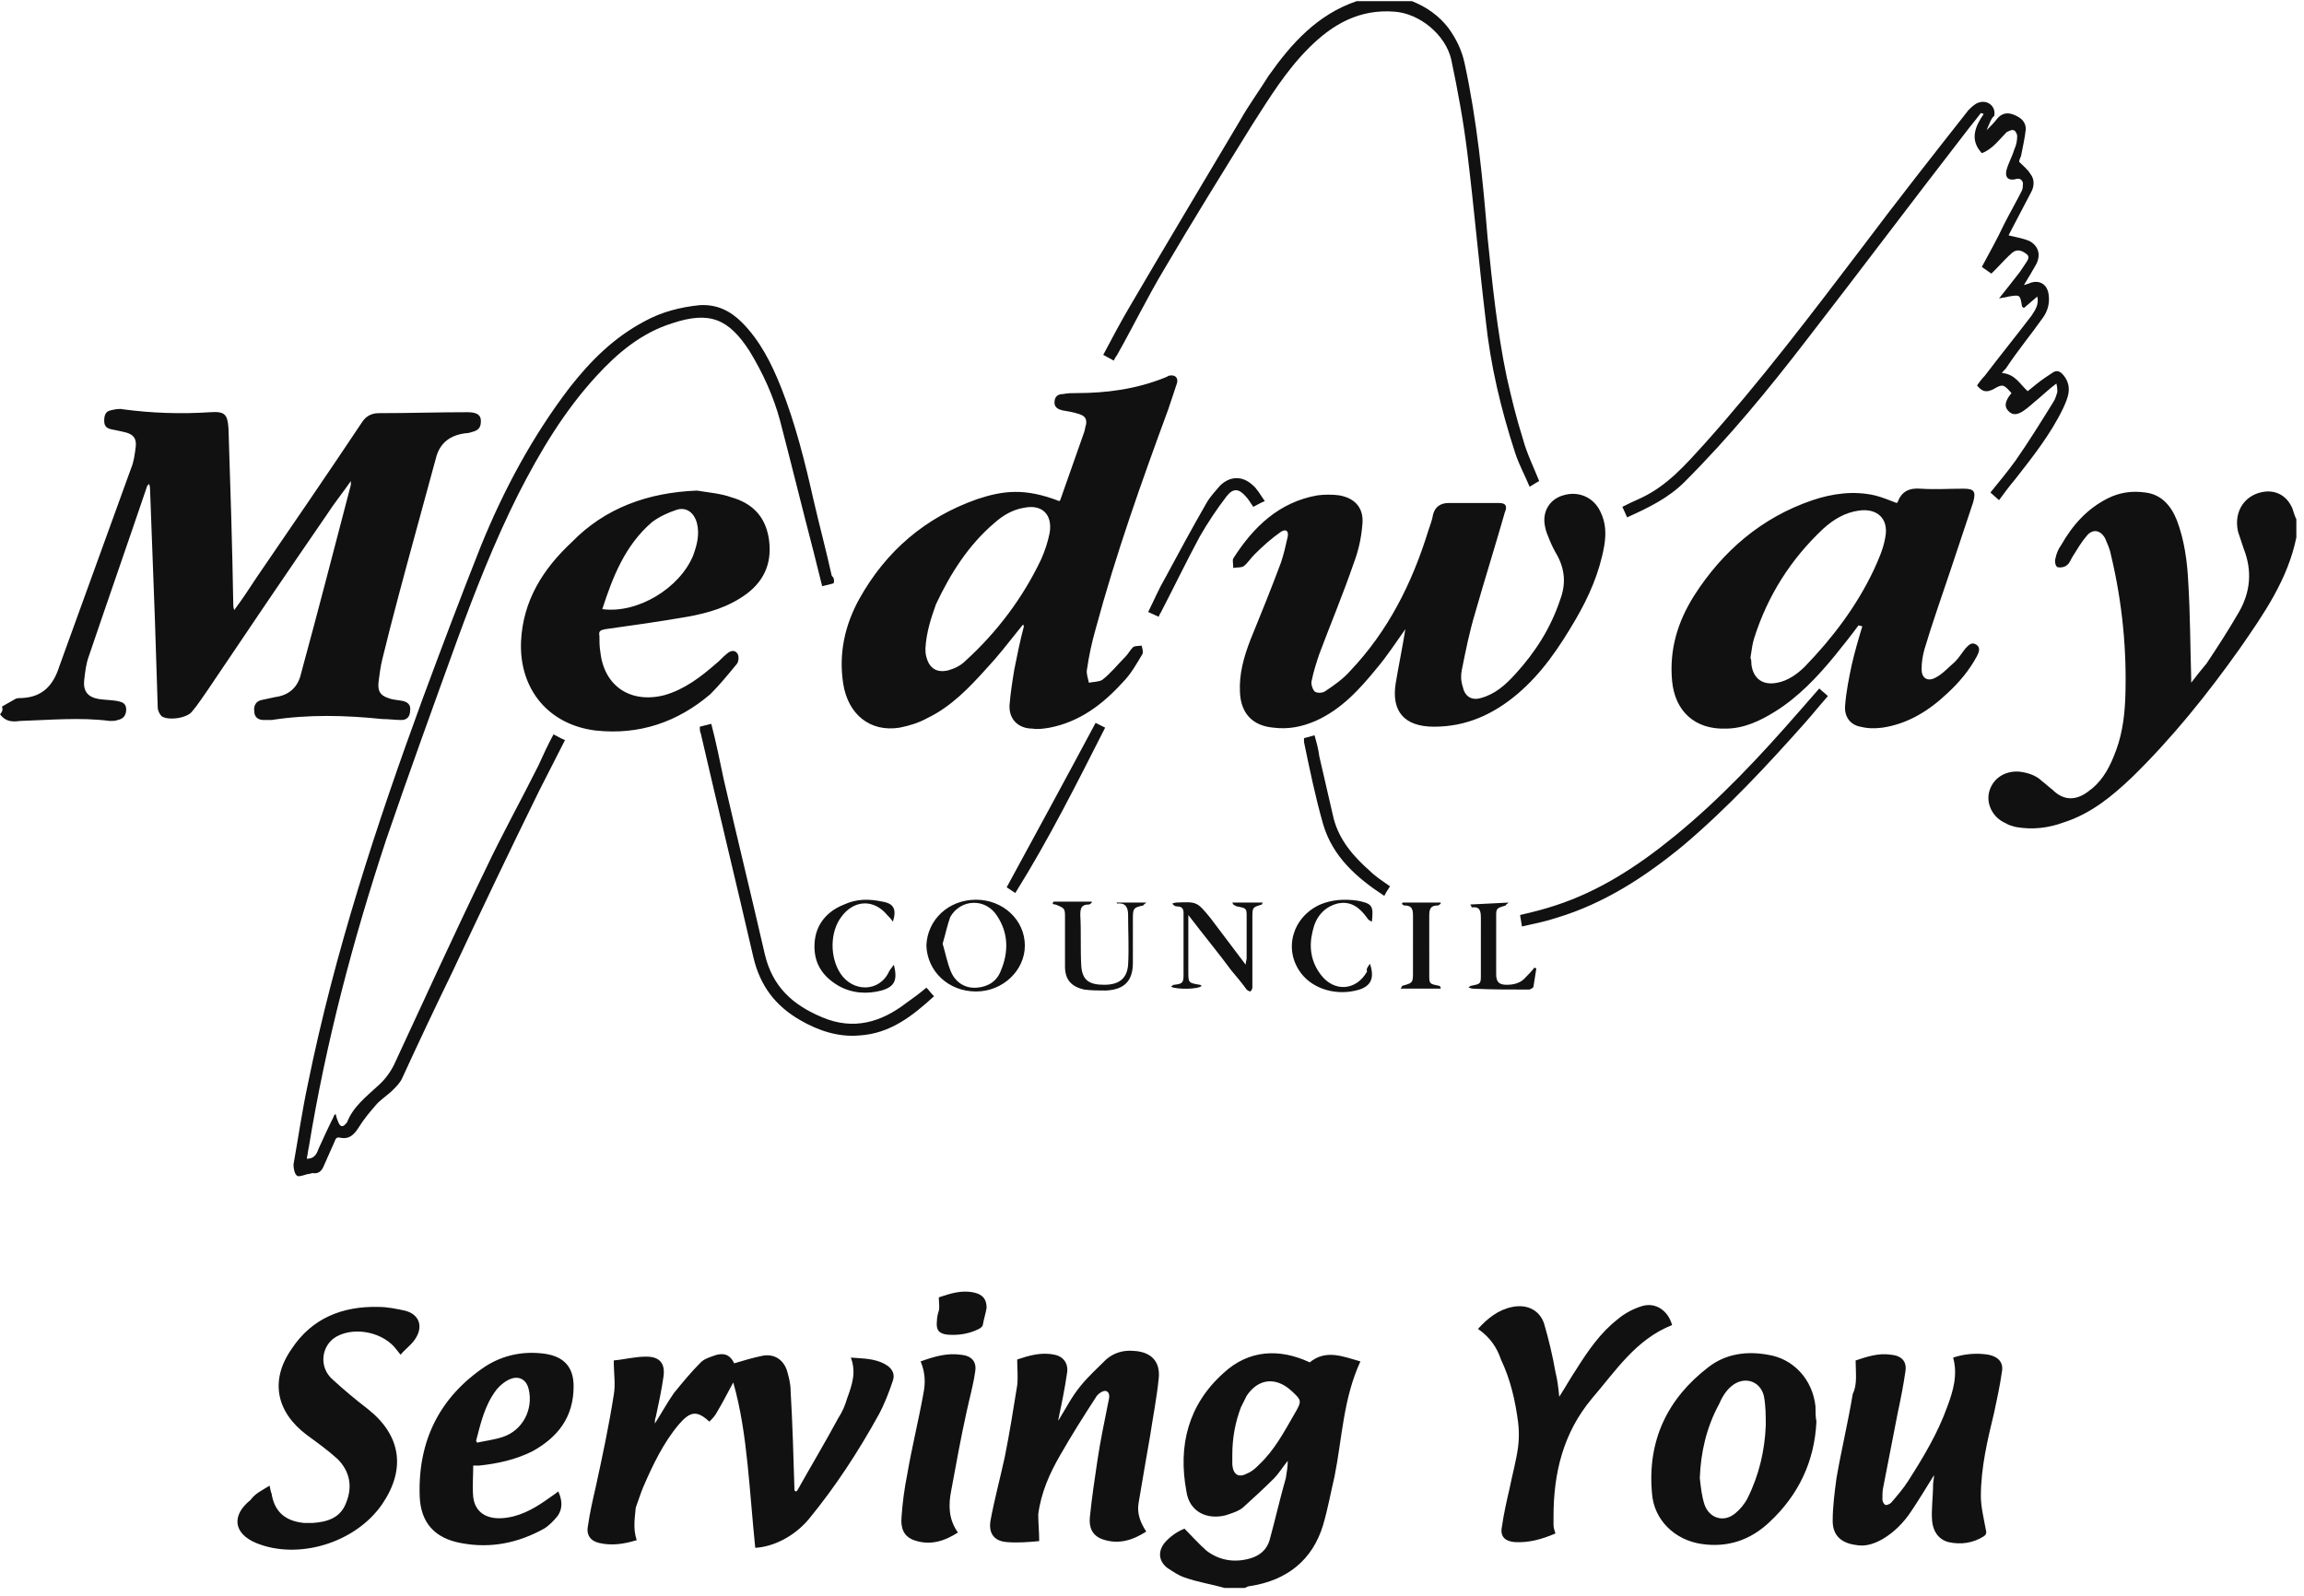 <?xml version="1.0" encoding="UTF-8"?>
<svg width="241px" height="167px" viewBox="0 0 241 167" version="1.1" xmlns="http://www.w3.org/2000/svg" xmlns:xlink="http://www.w3.org/1999/xlink">
    <title>medway-council</title>
    <g id="Page-1" stroke="none" stroke-width="1" fill="none" fill-rule="evenodd">
        <g id="Artboard" transform="translate(-915, -508)" fill="#111111" fill-rule="nonzero">
            <g id="medway-council" transform="translate(915, 508.123)">
                <path d="M137,142.4 C138.7,141 140.5,141.8 142.3,142.3 C140.5,146.2 140.4,150.3 139.6,154.3 C139.2,156 138.9,157.7 138.4,159.4 C137.3,163.1 134.6,165.2 130.8,165.8 C130.6,165.8 130.4,165.9 130.2,166 L128.1,166 C126.7,165.6 125.3,165.4 123.9,164.9 C123.3,164.7 122.7,164.3 122.1,163.9 C121.2,163.2 121.1,162.2 121.8,161.3 C122.3,160.7 123.1,160.1 123.9,159.8 C124.7,160.6 125.4,161.4 126.2,162.1 C127.5,163.1 129.1,163.4 130.8,162.9 C131.8,162.6 132.5,162 132.8,161 C133.4,158.8 133.9,156.6 134.5,154.5 C134.6,153.9 134.7,153.3 134.7,152.7 C134.2,153.3 133.8,154 133.2,154.6 C132.2,155.6 131.1,156.6 130,157.6 C129.5,158 128.8,158.2 128.2,158.4 C126.2,158.9 124.4,158 124.1,155.9 C123.2,151.1 124.3,146.8 128,143.5 C130.6,141.1 133.8,140.9 137,142.4 Z M39.6,136.6 C40.5,136.6 41.5,136.8 42.4,137 C43.9,137.4 44.3,138.7 43.4,140 C43,140.6 42.4,141 41.9,141.6 L41.5,141.1 C40.2,139.3 37.2,138.6 35.2,139.7 C33.6,140.6 33.3,142.9 34.8,144.2 C36,145.3 37.2,146.3 38.5,147.3 C41.9,150 42.5,153.5 40,157.2 C37.2,161.3 31.2,163.1 26.8,161.3 C24.4,160.3 24.2,158.4 26.2,156.8 C26.7,156.1 27.4,155.8 28.2,155.3 C28.3,155.7 28.3,155.9 28.4,156.1 C28.7,158 29.8,159 31.8,159.2 L32.7,159.2 L32.7,159.2 C34.2,159.1 35.6,158.7 36.2,157.1 C36.9,155.4 36.6,153.8 35.3,152.5 C34.3,151.6 33.2,150.8 32.1,150 C28.9,147.6 28.2,144.3 30.5,141 C32.6,137.8 35.8,136.5 39.6,136.6 Z M76.8,142.5 C77.8,142.2 78.8,141.9 79.8,141.7 C81,141.5 81.9,142.1 82.3,143.2 C82.5,143.9 82.7,144.6 82.7,145.4 C82.9,148.8 83,152.3 83.1,155.7 C83.1,155.8 83.1,155.8 83.2,155.9 C83.3,155.9 83.3,155.9 83.4,155.8 C84.8,153.3 86.3,150.8 87.7,148.2 C88.1,147.6 88.4,146.9 88.6,146.2 C89.1,144.8 89.6,143.5 89,141.9 L89.559,141.937 C90.768,142.014 91.947,142.107 92.9,142.8 C93.4,143.2 93.6,143.7 93.4,144.3 C93,145.5 92.5,146.8 91.9,147.9 C89.8,151.7 87.4,155.4 84.6,158.8 C83.1,160.6 80.9,161.7 79,161.8 C78.7,158.9 78.5,156 78.2,153.1 C77.9,150.2 77.5,147.3 76.7,144.5 C76.1,145.6 75.6,146.6 75,147.6 C74.8,148 74.5,148.3 74.2,148.6 C72.9,147.4 72.2,147.5 71,148.9 C69.4,150.8 68.3,153.1 67.3,155.4 C67,156.1 66.8,156.8 66.5,157.6 C66.4,158.7 66.2,159.8 66.6,161 C65.3,161.4 64,161.6 62.7,161.3 C61.8,161.1 61.3,160.5 61.5,159.5 C61.7,158.1 62,156.8 62.3,155.5 C63,152.3 63.7,149 64.2,145.8 C64.4,144.7 64.2,143.6 64.2,142.2 C65.3,142.1 66.4,141.8 67.6,141.8 C69,141.8 69.6,142.5 69.4,143.9 C69.2,145.3 68.9,146.7 68.6,148.1 C68.5,148.3 68.5,148.6 68.5,148.8 C69.2,147.7 69.8,146.6 70.5,145.6 C71.4,144.5 72.3,143.4 73.3,142.4 C73.7,142 74.4,141.8 75,141.6 C75.9,141.4 76.4,141.7 76.8,142.5 Z M208,141.6 C209,141.8 209.6,142.4 209.4,143.4 C209.2,144.8 208.9,146.2 208.6,147.6 C207.9,150.5 207.2,153.4 207.2,156.4 C207.2,157.5 207.5,158.7 207.7,159.8 C207.8,160.2 207.8,160.4 207.5,160.6 C206.4,161.3 205.1,161.5 203.8,161.2 C202.7,160.9 202.2,160 202.1,159 C202,157.8 202.2,156.5 202.2,155.2 C202.2,154.9 202.3,154.6 202.3,154.2 C201.5,155.5 200.7,156.8 199.9,158 C199.1,159.2 198.1,160.2 196.9,160.9 C196,161.4 195.1,161.7 194.1,161.5 C192.6,161.3 191.7,160.5 191.7,159 C191.7,157.5 191.9,156 192.1,154.5 C192.6,151.6 193.3,148.7 193.8,145.7 C194.3,144.7 194.1,143.5 194.1,142.2 C195.3,141.8 196.5,141.4 197.8,141.6 C198.9,141.7 199.5,142.3 199.3,143.4 C199.1,144.8 198.8,146.3 198.5,147.7 C198,150.3 197.5,152.8 197,155.4 C196.9,155.8 196.9,156.3 196.9,156.7 C196.9,156.9 197,157.2 197.2,157.3 C197.3,157.4 197.7,157.2 197.8,157.1 C198.4,156.4 199.1,155.6 199.6,154.8 C201.2,152.3 202.7,149.8 203.7,147 C204.3,145.4 204.8,143.7 204.3,141.9 C205.5,141.5 206.8,141.4 208,141.6 Z M57,141.5 C59,141.8 60,142.9 60,144.9 C60,148.1 58.4,150.2 55.7,151.7 C53.9,152.6 52,153 50.1,153.2 L49.5,153.2 L49.5,153.2 C49.5,154.3 49.4,155.4 49.5,156.5 C49.7,158.1 50.9,158.8 52.5,158.7 C54.2,158.6 55.7,157.8 57,156.9 C57.4,156.6 57.9,156.3 58.4,155.9 C58.8,156.8 58.9,157.7 58.3,158.5 C57.9,159 57.4,159.5 56.9,159.8 C54.2,161.3 51.3,161.9 48.2,161.3 C45.5,160.8 44,159.2 43.9,156.4 C43.7,150.6 46,146 50.8,142.8 C52.7,141.6 54.8,141.2 57,141.5 Z M184.9,141.6 C187.6,142 189.6,144.2 189.9,147 C189.9,147.5 189.9,148.1 190,148.6 C189.8,152.8 188.1,156.3 185.1,159.1 C183.1,161 180.7,161.8 178,161.4 C175.2,161 173,158.9 172.8,156.1 C172.3,150.6 174.4,146.2 178.7,142.9 C180.5,141.5 182.7,141.2 184.9,141.6 Z M100.5,141.6 C101.6,141.7 102.2,142.3 102,143.4 C101.8,144.8 101.4,146.2 101.1,147.6 C100.5,150.3 100,153.1 99.5,155.8 C99.2,157.3 99.2,158.8 100.2,160.2 C98.8,161.1 97.3,161.6 95.6,161 C94.5,160.6 94.2,159.7 94.3,158.6 C94.4,157.1 94.6,155.6 94.9,154.1 C95.4,151.2 96.1,148.4 96.6,145.6 C96.8,144.6 96.8,143.5 96.3,142.3 C97.7,141.8 99,141.4 100.5,141.6 Z M118.6,141.2 C120.4,141.3 121.4,142.3 121.2,144.1 C121,146.1 120.6,148.1 120.3,150.1 C119.9,152.4 119.5,154.7 119.1,157.1 C118.9,158.2 119.3,159.2 119.9,160.1 C118.5,161 117,161.5 115.3,160.9 C114.2,160.5 113.9,159.6 114,158.6 C114.2,156.6 114.5,154.6 114.8,152.6 C115.1,150.6 115.5,148.7 115.9,146.7 C116,146.2 116.2,145.6 115.7,145.4 C115.4,145.3 114.8,145.7 114.6,146.1 C113.3,148.1 112.1,150 110.9,152.1 C109.8,154 108.9,156 108.6,158.3 C108.6,159.2 108.7,160.1 108.7,161.1 C107.6,161.2 106.5,161.3 105.3,161.2 C104,161.1 103.4,160.3 103.6,159 C104,156.8 104.6,154.6 105.1,152.3 C105.6,149.8 106,147.3 106.4,144.8 C106.5,143.9 106.4,143.1 106.4,142.1 C107.6,141.7 108.9,141.3 110.3,141.6 C111.3,141.8 111.8,142.6 111.6,143.6 C111.4,145 111.1,146.5 110.8,147.9 C110.8,148.1 110.7,148.2 110.7,148.5 C111.5,147.2 112.1,146 113,144.9 C113.8,143.9 114.8,143 115.7,142.1 C116.5,141.4 117.5,141.1 118.6,141.2 Z M174.9,138.5 C171.1,140 169,143.3 166.5,146.2 C163.5,149.8 162.5,154 162.5,158.5 L162.5,159.4 L162.5,159.4 C162.5,159.7 162.6,160 162.7,160.3 C161.3,160.9 159.9,161.3 158.4,161.2 C157.4,161.1 156.9,160.6 157.1,159.6 C157.3,158.2 157.6,156.9 157.9,155.6 C158.2,154.1 158.6,152.7 158.8,151.2 C158.9,150.4 158.9,149.5 158.8,148.7 C158.5,146.4 158,144.2 157,142.1 C156.6,140.9 155.9,139.8 154.6,138.9 C155.6,137.8 156.7,136.9 158.2,136.6 C159.7,136.3 161,136.9 161.5,138.3 C162,140 162.4,141.7 162.7,143.4 C162.9,144.2 163,145 163.1,146 C163.8,144.9 164.3,144 164.9,143.1 C166.1,141.2 167.4,139.3 169.2,137.9 C169.9,137.3 170.8,136.8 171.8,136.5 C173.2,136.1 174.5,137 174.9,138.5 Z M181.1,144.9 C180.5,145.4 180.1,146.1 179.8,146.8 C178.5,149.2 177.9,151.8 177.8,154.5 C177.9,155.4 178,156.4 178.3,157.3 C178.8,158.7 180.3,159.2 181.5,158.2 C182,157.8 182.5,157.2 182.8,156.6 C184,154.2 184.6,151.6 184.7,149 C184.7,148 184.7,146.9 184.5,145.9 C184.1,144.3 182.4,143.8 181.1,144.9 Z M130.4,145.9 C130.2,146.3 130,146.7 129.8,147.1 C129.2,148.7 128.9,150.3 128.9,152.1 L128.9,153.1 L128.9,153.1 C129,154.2 129.6,154.5 130.5,154 C131,153.8 131.4,153.4 131.7,153.1 C133.3,151.6 134.3,149.7 135.4,147.8 C136.2,146.4 136.2,146.4 135,145.3 C133.4,143.9 131.6,144.1 130.4,145.9 Z M53.5,144.1 C52.9,144.3 52.3,144.8 51.9,145.3 C50.7,146.9 50.3,148.7 49.8,150.6 L49.9,150.8 C50.8,150.6 51.7,150.5 52.6,150.2 C54.7,149.5 55.8,147.3 55.3,145.2 C55.1,144.3 54.4,143.8 53.5,144.1 Z M101.9,135.1 C102.8,135.3 103.2,135.8 103.2,136.7 C103.1,137.3 102.9,137.9 102.8,138.5 C102.8,138.6 102.6,138.8 102.4,138.9 C101.4,139.4 100.3,139.6 99.1,139.5 C98.2,139.4 97.9,139 98,138.1 C98,137.7 98.1,137.3 98.2,137 C98.3,136.7 98.2,136 98.2,135.6 C99.4,135.2 100.6,134.8 101.9,135.1 Z M77.6,33.6 C79.5,35.5 80.7,37.9 81.7,40.4 C83.2,44.2 84.2,48.2 85.1,52.2 C85.7,54.8 86.4,57.4 87,60.1 C87.2,60.3 87.3,60.5 87.2,60.9 C86.8,61 86.5,61.1 86,61.2 L85.1,57.6 C83.9,53 82.8,48.5 81.6,43.9 C80.9,41.3 79.8,38.9 78.4,36.6 C76.2,33.2 74.2,32.4 70.3,33.7 C67.1,34.7 64.6,36.8 62.4,39.2 C59,42.9 56.5,47.1 54.2,51.6 C51.7,56.6 49.7,61.7 47.8,66.9 C45.3,73.8 42.8,80.7 40.4,87.7 C36.9,98.3 34.1,108.9 32.3,119.9 C32.2,120.3 32.2,120.6 32.1,121 L32.1,121.1 L32.1,121.1 C32.8,121.1 33.1,120.7 33.3,120.1 C33.8,119 34.3,117.9 34.9,116.7 C34.9,116.6 35,116.5 35.1,116.4 C35.2,116.8 35.3,117.1 35.4,117.3 C35.6,117.8 35.9,117.8 36.2,117.4 L36.3,117.3 L36.3,117.3 C36.9,115.7 38.3,114.6 39.5,113.5 C40.2,112.9 40.8,112.1 41.2,111.3 C44.4,104.4 47.5,97.6 50.8,90.8 C52.5,87.2 54.5,83.6 56.3,80 C56.8,78.9 57.3,77.8 57.9,76.7 C58.3,76.9 58.6,77.1 59.1,77.3 C58.2,79.1 57.3,80.8 56.4,82.6 C53.3,88.9 50.3,95.2 47.3,101.6 C45.5,105.3 43.8,108.9 42.1,112.6 C41.9,113.1 41.5,113.5 41.1,113.9 C40.5,114.5 39.8,114.9 39.3,115.5 C38.7,116.2 38.1,116.9 37.6,117.7 C37.1,118.5 36.6,119.1 35.6,118.9 C35.2,118.8 35.1,119 35,119.3 L33.8,122 L33.8,122 C33.6,122.4 33.3,122.7 32.7,122.6 C32.6,122.6 32.4,122.7 32.2,122.7 L32.064,122.736 L32.064,122.736 L31.781,122.819 C31.5,122.9 31.233,122.967 31.1,122.9 C30.8,122.7 30.7,122.1 30.7,121.7 C31.2,118.9 31.6,116.1 32.2,113.3 C35,99.5 39.4,86.1 44.2,73 C46.2,67.6 48.2,62.3 50.3,57 C52.7,51.1 55.7,45.5 59.6,40.4 C61.8,37.6 64.2,35.2 67.4,33.5 C69.2,32.5 71.2,32 73.2,31.8 C75,31.7 76.4,32.4 77.6,33.6 Z M74.4,75.6 C74.9,77.5 75.3,79.5 75.7,81.4 C77.1,87.5 78.6,93.6 80,99.7 C80.8,103.1 82.9,105 86,106.3 C89.3,107.7 92.2,106.8 94.8,104.8 C95.5,104.3 96.2,103.8 96.9,103.2 C97.2,103.5 97.4,103.8 97.7,104.1 C95.4,106.2 93.1,108 89.9,108.2 C87.7,108.4 85.6,107.7 83.7,106.6 C81.1,105.1 79.5,103 78.8,100 C77,92.2 75.1,84.4 73.3,76.6 C73.2,76.4 73.2,76.2 73.2,75.9 L74.4,75.6 Z M92.3,94.2 C93.5,94.4 93.8,95 93.4,96.3 C93.2,96 93,95.8 92.8,95.6 C91.4,93.9 89.3,94 88,95.8 C86.8,97.4 86.8,100 87.9,101.7 C89.2,103.7 92,103.7 93,101.5 C93.1,101.3 93.3,101.1 93.5,100.8 C93.9,102.4 93.6,103.1 92.2,103.5 C90.7,103.9 89.1,103.8 87.7,103 C86,102 85.1,100.6 85.2,98.6 C85.3,96.6 86.5,95.2 88.3,94.5 C89.6,93.9 90.9,93.9 92.3,94.2 Z M142,94.1 C143.5,94.4 143.7,94.6 143.5,96.3 C143.3,96.2 143.1,96.1 143,95.9 C142.2,94.8 141.3,94.1 139.9,94.4 C138.4,94.8 137.6,95.9 137.3,97.3 C136.9,98.9 137.1,100.5 138.2,101.9 C139.6,103.7 141.9,103.5 143,101.5 C142.9,101.3 143,101.1 143.3,100.7 C143.8,102.2 143.4,103 142.2,103.4 C139.9,104.1 137.4,103.4 136.1,101.7 C134.2,99.2 135.2,95.8 138.1,94.5 C139.3,94 140.6,93.9 142,94.1 Z M126.6,95.9 L130.3,100.8 C130.3,100.5 130.4,100.3 130.4,100.1 L130.4,95.8 C130.4,94.9 130.4,94.9 129.4,94.7 C129.3,94.7 129.2,94.6 129,94.5 L128.9,94.3 L132.1,94.3 C132,94.4 132,94.5 132,94.5 C131,94.8 131,94.8 131,95.9 L131,103.2 L131,103.2 C131,103.3 130.9,103.5 130.8,103.6 C130.7,103.6 130.5,103.5 130.4,103.4 C129.9,102.7 129.3,102 128.8,101.4 C127.4,99.5 125.9,97.7 124.3,95.6 L124.3,101.5 C124.3,102.7 124.3,102.7 125.5,102.9 C125.6,102.9 125.6,103 125.7,103 C125.4,103.4 123,103.4 122.5,103.1 C122.6,103 122.7,102.9 122.8,102.9 C123.653,102.805 123.787,102.711 123.799,101.936 L123.8,95.4 L123.8,95.4 C123.8,94.9 123.6,94.7 123.1,94.7 C122.9,94.7 122.8,94.6 122.6,94.4 C122.7,94.4 122.9,94.3 123,94.3 C125.2,94.2 125.2,94.2 126.6,95.9 Z M102.1,94 C104.9,94 107.2,96.1 107.2,98.8 C107.2,101.4 104.9,103.6 102.1,103.6 C99.2,103.6 97,101.5 96.9,98.8 C97,96.1 99.2,94 102.1,94 Z M114.2,94.2 L114.2,94.3 C114.1,94.4 114,94.5 113.9,94.5 C113.1,94.5 113,94.9 113,95.6 C113.1,97.4 113,99.2 113.1,100.9 C113.2,102.4 113.9,102.9 115.5,102.9 C117.1,102.9 117.9,102.2 118,100.8 C118.1,99.1 118,97.3 118,95.6 C118,94.9 117.8,94.3 116.9,94.4 C116.9,94.4 116.8,94.4 116.8,94.3 L116.799,94.299 L119.9,94.3 C119.7,94.5 119.6,94.5 119.6,94.6 C118.6,94.8 118.5,94.9 118.5,95.9 L118.5,100.6 L118.5,100.6 C118.5,102.5 117.6,103.4 115.7,103.5 C114.9,103.5 114.2,103.5 113.4,103.4 C112.1,103.1 111.4,102.4 111.4,101 L111.4,95.9 C111.4,94.9 111.4,94.9 110.4,94.5 C110.3,94.5 110.2,94.5 110.1,94.4 L110.2,94.2 L114.2,94.2 Z M157.8,94.3 C157.6,94.5 157.5,94.5 157.5,94.6 C156.6,94.87 156.51,94.897 156.501,95.556 L156.5,101.8 L156.5,101.8 C156.5,102.6 156.8,102.9 157.6,102.9 C158.4,102.9 159.1,102.7 159.6,102.1 C159.9,101.8 160.2,101.5 160.5,101.1 L160.7,101.2 C160.6,101.8 160.5,102.5 160.4,103.1 C160.4,103.2 160.1,103.4 159.9,103.4 C157.9,103.4 155.9,103.4 154,103.3 C153.9,103.3 153.8,103.2 153.6,103.2 C153.7,103.1 153.8,103 153.9,103 C154.805,102.819 154.891,102.802 154.899,102.06 L154.9,95.9 L154.9,95.9 C154.9,95.2 154.8,94.7 154,94.8 C154,94.8 153.9,94.8 153.9,94.7 C153.9,94.6 153.8,94.6 153.8,94.5 L157.8,94.3 Z M150.7,94.3 L150.7,94.4 L150.7,94.4 C150.6,94.5 150.5,94.6 150.4,94.6 C149.6,94.6 149.5,95 149.5,95.7 L149.501,102.06 C149.509,102.802 149.595,102.819 150.5,103 C150.6,103 150.7,103.1 150.7,103.3 L146.5,103.3 C146.6,103.2 146.6,103.1 146.7,103 C147.704,102.726 147.792,102.702 147.799,101.787 L147.8,95.7 L147.8,95.7 C147.8,95 147.7,94.6 146.9,94.6 C146.8,94.6 146.7,94.5 146.6,94.4 C146.7,94.4 146.7,94.4 146.7,94.3 L150.7,94.3 Z M99.4,95.8 C99.1,96.6 98.9,97.6 98.6,98.6 C98.9,99.6 99.1,100.7 99.5,101.6 C100,102.7 101,103.3 102.2,103.2 C103.4,103.1 104.3,102.5 104.7,101.4 C105.5,99.5 105.5,97.5 104.3,95.7 C103.1,93.8 100.5,93.9 99.4,95.8 Z M190.3,71.9 C190.6,72.2 190.9,72.4 191.2,72.7 C190.4,73.6 189.6,74.6 188.8,75.5 C184.8,80 180.7,84.4 176.1,88.3 C172.1,91.6 167.8,94.4 162.8,95.9 C161.6,96.3 160.5,96.5 159.2,96.8 L159,95.6 C160.3,95.3 161.5,95 162.7,94.6 C167.3,93.1 171.3,90.5 175.1,87.4 C179.9,83.5 184.1,79 188.2,74.3 C188.9,73.5 189.6,72.7 190.3,71.9 Z M137.5,76.8 C137.7,77.5 137.9,78.2 138,79 C138.5,81.2 139,83.3 139.5,85.5 C140.1,87.8 141.6,89.5 143.3,91 C143.9,91.6 144.7,92.1 145.4,92.6 C145.2,92.9 145,93.2 144.8,93.6 C141.9,91.7 139.4,89.5 138.4,86.1 C137.6,83.3 137,80.4 136.4,77.5 L136.4,77.1 L136.4,77.1 L137.5,76.8 Z M114.6,75.5 L115.6,76 C112.6,81.9 109.7,87.7 106.2,93.3 L105.3,92.7 C108.4,87 111.5,81.3 114.6,75.5 Z M239.8,53.1 C239.9,53.4 240,53.8 240.2,54.2 L240.2,56.1 C239.3,60.5 236.8,64.1 234.3,67.7 C230.9,72.5 227.2,77.1 223,81.2 C220.9,83.2 218.7,85 215.9,85.9 C214.3,86.5 212.6,86.7 210.9,86.4 C210.5,86.3 210.1,86.2 209.8,86 C208.4,85.4 207.7,83.9 208.1,82.6 C208.5,81.3 209.7,80.5 211.2,80.6 C212.1,80.7 213,81 213.6,81.6 C214,81.9 214.3,82.2 214.7,82.5 C215.9,83.7 217.2,83.6 218.4,82.7 C219.7,81.8 220.5,80.5 221.1,79 C221.9,77.1 222.2,75.2 222.3,73.1 C222.5,68 222,62.9 220.8,57.9 C220.7,57.3 220.4,56.7 220.2,56.2 C219.7,55.3 218.9,55.2 218.3,55.9 C217.7,56.6 217.3,57.3 216.8,58.1 C216.6,58.4 216.5,58.8 216.2,59 C216,59.2 215.5,59.3 215.2,59.2 C215,59.1 214.9,58.6 215,58.3 C215.1,57.8 215.3,57.3 215.6,56.9 C216.8,54.8 218.3,53.1 220.5,52 C221.7,51.4 223,51.2 224.4,51.4 C226.1,51.6 227.1,52.8 227.7,54.3 C228.5,56.4 228.8,58.7 228.9,60.9 C229.1,64.2 229.1,67.5 229.2,70.8 L229.2,71.3 L229.2,71.3 C229.8,70.5 230.3,69.9 230.8,69.3 C232,67.5 233.1,65.8 234.2,63.9 C235.4,61.8 235.6,59.6 234.7,57.3 L234.1,55.5 L234.1,55.5 C233.6,53.3 234.9,51.5 237,51.3 C238.3,51.2 239.3,51.9 239.8,53.1 Z M72.9,51.2 C74.1,51.4 75.4,51.5 76.5,51.9 C78.6,52.5 80,53.8 80.4,56.1 C80.8,58.5 80.1,60.5 78.1,62 C76.2,63.4 74.1,64 71.9,64.4 C69,64.9 66.2,65.3 63.3,65.7 C62.8,65.8 62.6,65.9 62.7,66.4 C62.7,67 62.7,67.5 62.8,68.1 C63.2,71.7 66,73.5 69.5,72.6 C71.6,72 73.3,70.7 74.9,69.3 C75.3,69 75.6,68.6 76,68.3 C76.3,68 76.8,67.8 77.1,68.2 C77.3,68.4 77.3,69 77.1,69.3 C76.2,70.4 75.3,71.5 74.3,72.5 C70.9,75.4 66.9,76.8 62.3,76.3 C57.4,75.7 54.3,72 54.5,67 C54.7,62.7 56.8,59.4 59.8,56.6 C63.3,53 67.8,51.4 72.9,51.2 Z M123.1,40 L122.2,42.7 L122.2,42.7 C119.4,50.3 116.7,57.9 114.6,65.7 C114.2,67.1 113.9,68.5 113.7,69.9 C113.6,70.3 113.8,70.8 113.9,71.3 C114.4,71.2 115,71.2 115.3,71 C116.2,70.3 116.9,69.4 117.7,68.6 C118,68.3 118.2,67.9 118.5,67.6 C118.7,67.4 119.1,67.5 119.4,67.4 C119.5,67.7 119.6,68.1 119.5,68.3 C118.9,69.3 118.3,70.4 117.4,71.3 C115.3,73.6 112.9,75.4 109.8,76 C109.2,76.1 108.6,76.2 108,76.1 C106.5,76.1 105.5,75.1 105.6,73.6 C105.7,72.4 105.9,71.1 106.1,69.9 C106.4,68.4 106.7,66.9 107.1,65.4 C107.043,65.286 107.018,65.237 107.027,65.197 L107.031,65.184 L106.548,65.785 C105.453,67.155 104.4,68.514 103.2,69.8 C101.4,71.8 99.5,73.8 97,75 C96.1,75.5 95.1,75.8 94.1,76 C91,76.5 88.7,74.6 88.2,71.4 C87.7,68.2 88.4,65.2 89.9,62.5 C92.7,57.5 96.8,54 102.2,52.1 C104.9,51.2 107.2,50.9 110.8,52.3 L110.9,52.2 L110.9,52.2 L113.4,45.1 C113.5,44.8 113.5,44.6 113.6,44.3 C113.7,43.7 113.5,43.4 112.9,43.2 C112.3,43 111.7,42.9 111.1,42.8 C110.7,42.7 110.3,42.5 110.3,42 C110.3,41.4 110.6,41.1 111.2,41.1 C111.7,41 112.1,41 112.6,41 C115.7,41 118.8,40.6 121.8,39.4 C122,39.3 122.1,39.3 122.2,39.2 C122.9,39 123.3,39.4 123.1,40 Z M200.9,51 C202.4,51.1 203.9,51 205.4,51 C206.5,51 206.7,51.3 206.4,52.4 L204,59.6 L204,59.6 C203.1,62.3 202.1,65.1 201.3,67.8 C201.1,68.5 201,69.2 201,69.9 C201,70.8 201.6,71.2 202.4,70.8 C203.2,70.4 203.8,69.7 204.5,69.1 C204.9,68.7 205.2,68.2 205.6,67.7 C205.9,67.4 206.2,67 206.7,67.3 C207.2,67.6 207,68.1 206.8,68.5 C206,70 204.9,71.3 203.7,72.4 C201.8,74.2 199.6,75.6 196.9,76 C196.1,76.1 195.4,76.1 194.6,75.9 C193.5,75.7 192.9,74.8 193,73.7 C193.1,72.3 193.4,70.8 193.7,69.4 C194,68.1 194.4,66.7 194.8,65.4 L194.4,65.3 C193.6,66.4 192.7,67.5 191.9,68.5 C190.1,70.7 188.1,72.8 185.7,74.3 C184.1,75.3 182.4,76.1 180.5,76.1 C177.3,76.2 175.2,74.3 174.9,71.1 C174.6,67.8 175.5,64.9 177.2,62.2 C180.2,57.5 184.3,54 189.6,52.2 C191.7,51.5 193.9,51.2 196.1,51.7 C196.9,51.9 197.6,52.2 198.4,52.5 C198.4,52.5 198.5,52.4 198.5,52.4 C198.9,51.3 199.7,50.9 200.9,51 Z M167.4,53.4 C168,54.6 168,55.8 167.8,57 C167.3,59.8 166.2,62.3 164.8,64.7 C163.1,67.6 161.3,70.3 158.7,72.5 C156.2,74.6 153.4,75.9 150,75.9 C146.9,75.9 145.5,74.3 146,71.3 C146.3,69.5 146.7,67.6 147,65.7 C146,67.1 145.1,68.5 144,69.8 C142.2,72 140.3,74.1 137.6,75.3 C136.2,75.9 134.8,76.2 133.2,76 C131,75.8 129.8,74.5 129.7,72.3 C129.6,70.4 130.1,68.6 130.8,66.8 C131.9,64.1 133,61.4 134,58.7 C134.3,57.8 134.5,56.9 134.7,56 C134.8,55.4 134.5,55.2 134,55.5 C133,56.2 132.1,57 131.2,57.9 C130.8,58.3 130.5,58.8 130.1,59.1 C129.8,59.3 129.4,59.2 129,59.3 C129,58.9 128.9,58.5 129,58.3 C131.1,55 133.8,52.4 137.8,51.7 C138.5,51.6 139.4,51.6 140.1,51.7 C141.8,52 142.7,53.1 142.5,54.8 C142.4,56.1 142.1,57.5 141.6,58.8 C140.5,62 139.2,65.1 138,68.3 C137.7,69.2 137.4,70.1 137.2,71.1 C137.1,71.4 137.3,72 137.5,72.2 C137.7,72.4 138.3,72.4 138.6,72.2 C139.5,71.6 140.5,70.9 141.2,70.1 C145.2,65.9 147.7,60.9 149.4,55.4 C149.6,54.8 149.8,54.3 149.9,53.7 C150.1,52.9 150.7,52.5 151.5,52.5 L156.8,52.5 L156.8,52.5 C157.5,52.5 157.7,52.8 157.4,53.5 C156.4,57 155.3,60.5 154.3,64 C153.7,66 153.3,68 152.9,70 C152.8,70.5 152.8,71.1 153,71.7 C153.2,72.7 153.9,73.2 154.9,72.9 C156.4,72.5 157.5,71.5 158.5,70.4 C160.6,68.1 162.2,65.6 163.2,62.6 C163.8,61 163.7,59.5 162.9,58 C162.6,57.5 162.3,56.9 162.1,56.4 C161.9,55.9 161.7,55.5 161.6,54.9 C161.3,53.4 162.1,52.1 163.5,51.7 C165.1,51.2 166.7,51.9 167.4,53.4 Z M12.9,42.7 C15.9,43.1 18.9,43.2 22,43 C23.5,42.9 23.8,43.2 23.9,44.7 C24.1,50.8 24.3,57 24.4,63.1 C24.4,63.2 24.4,63.4 24.5,63.7 C25.4,62.5 26.1,61.4 26.9,60.2 C30.6,54.8 34.3,49.4 37.9,44 C38.3,43.4 38.9,43.1 39.6,43.1 C42.7,43.1 45.8,43 48.9,43 C49.9,43 50.3,43.3 50.3,43.9 C50.3,44.4 50.2,44.8 49.6,45 C49.3,45.1 49,45.2 48.7,45.2 C47.1,45.4 46,46.2 45.6,47.8 C44.9,50.4 44.2,52.9 43.5,55.5 C42.3,59.9 41.1,64.3 40,68.8 C39.8,69.6 39.7,70.4 39.6,71.2 C39.5,72.1 39.7,72.6 40.6,72.9 C41.1,73.1 41.6,73.1 42.1,73.2 C42.6,73.3 43,73.6 42.9,74.2 C42.9,74.8 42.6,75.2 42,75.2 C41.3,75.2 40.7,75.1 40,75.1 C36.1,74.7 32.3,74.6 28.4,75.2 L27.6,75.2 L27.6,75.2 C27,75.2 26.6,74.9 26.6,74.3 C26.5,73.7 26.8,73.2 27.4,73.1 C27.9,73 28.3,72.9 28.8,72.8 C30.3,72.6 31.2,71.7 31.5,70.3 C33.3,63.7 35,57.1 36.7,50.6 L36.7,50.2 L36.7,50.2 C35.8,51.5 34.9,52.6 34.2,53.7 C30,59.8 25.8,66 21.7,72.1 C21.2,72.8 20.7,73.6 20.1,74.3 C19.6,75 17.6,75.3 16.9,74.8 C16.7,74.6 16.5,74.2 16.5,73.9 L16.2,64.6 L16.2,64.6 L15.7,51.2 C15.7,51 15.7,50.8 15.6,50.5 L15.408,50.692 C15.403,50.697 15.4,50.7 15.4,50.7 C13.4,56.6 11.3,62.6 9.3,68.5 C9,69.3 8.9,70.2 8.8,71.1 C8.7,72.2 9.2,72.8 10.3,73 C10.9,73.1 11.6,73.1 12.2,73.2 L12.399,73.241 C12.824,73.337 13.2,73.493 13.2,74.1 C13.2,74.7 12.9,75.1 12.3,75.2 C12.1,75.3 11.8,75.3 11.5,75.3 C8.4,74.9 5.2,75.2 2.1,75.3 C1.3,75.4 0.6,75.4 0,74.6 C0.3,74.3 0.3,74 0.2,73.8 C0.7,73.5 1.1,73.3 1.6,73 C1.8,72.9 2,72.9 2.3,72.9 C4.5,72.8 5.6,71.5 6.2,69.6 L13.7,48.9 L13.7,48.9 C14,48.2 14.1,47.4 14.2,46.6 C14.3,45.7 13.9,45.3 13.1,45.1 C12.7,45 12.2,44.9 11.7,44.8 C11.2,44.7 10.9,44.5 10.9,43.9 C10.9,43.4 11,42.9 11.6,42.8 C12,42.7 12.5,42.6 12.9,42.7 Z M194.4,53.3 C193,53.5 191.8,54.2 190.7,55.2 C187.3,58.4 184.9,62.2 183.5,66.6 C183.329,67.114 183.231,67.776 183.143,68.395 L183.1,68.7 C183.2,68.9 183.2,69.2 183.2,69.4 C183.4,70.9 184.4,71.6 185.9,71.3 C187,71.1 188,70.4 188.8,69.6 C191.7,66.6 194.2,63.3 196,59.5 C196.5,58.4 197,57.3 197.2,56.1 C197.6,54.1 196.3,53 194.4,53.3 Z M107.1,53 C105.9,53.2 104.9,53.8 104,54.6 C101.3,56.9 99.4,59.9 97.9,63.1 C97.4,64.5 96.9,66 96.8,67.7 C96.8,67.9 96.8,68.3 96.9,68.6 C97.2,69.8 98,70.3 99.2,70 C99.9,69.8 100.5,69.5 101,69 C104.3,66 107,62.4 108.9,58.4 C109.3,57.5 109.6,56.6 109.8,55.6 C110.1,53.7 109,52.6 107.1,53 Z M131,50.6 C131.5,51 131.8,51.6 132.3,52.3 C131.8,52.5 131.5,52.7 131.1,52.9 C130.8,52.5 130.6,52.1 130.3,51.8 C129.6,51 129,50.9 128.3,51.8 C127.3,53.1 126.3,54.6 125.5,56 C124.1,58.6 122.8,61.3 121.4,64 C121.3,64.1 121.3,64.2 121.2,64.4 L120.1,63.9 C120.7,62.7 121.2,61.5 121.9,60.3 C123.3,57.7 124.7,55.1 126.2,52.5 C126.6,51.8 127.1,51.3 127.6,50.7 C128.6,49.7 129.9,49.6 131,50.6 Z M70.8,53.2 C69.9,53.5 69,53.9 68.2,54.5 C65.4,56.9 64.1,60.2 63,63.6 C66.7,64.1 71.1,61.4 72.5,58 C72.9,56.9 73.2,55.8 72.9,54.6 C72.6,53.5 71.8,52.9 70.8,53.2 Z M208.6,12 C208.3,12.2 208.1,12.8 207.8,13.5 C208.3,13 208.6,12.7 208.9,12.3 C209.4,11.7 210,11.6 210.7,11.9 C211.4,12.2 211.9,12.6 211.9,13.4 C211.8,14.3 211.6,15.2 211.4,16.2 C211.3,16.4 211.2,16.7 211.2,16.8 C211.7,17.3 212.1,17.6 212.4,18.1 C212.8,18.6 212.8,19.3 212.5,19.9 L210.3,24.1 C210.257,24.186 210.214,24.271 210.179,24.341 L210.122,24.456 C210.108,24.484 210.1,24.5 210.1,24.5 C210.9,24.7 211.6,24.8 212.3,25.1 C213.2,25.6 213.5,26.5 213,27.5 C212.6,28.2 212.2,28.9 211.7,29.7 C212,29.6 212.1,29.6 212.3,29.5 C213.3,29.1 214.2,29.6 214.3,30.8 C214.4,31.6 214.2,32.4 213.7,33.1 C212.5,34.8 211.1,36.5 209.9,38.3 C209.8,38.5 209.6,38.6 209.4,38.9 C210.8,39 211.3,40.1 212.1,40.8 C212.6,40.4 213.3,39.8 213.9,39.4 C214.2,39.2 214.5,39 214.8,38.8 C215.2,38.6 215.5,38.7 215.9,39.2 C216.8,40.4 216.3,41.5 215.8,42.6 C214.5,45.3 212.6,47.7 210.8,50 C210.2,50.7 209.7,51.4 209.1,52.2 L208.2,51.4 C209.1,50.3 210,49.2 210.8,48.1 C212.2,46.1 213.5,44 214.8,41.9 C215,41.6 215.1,41.2 215.2,40.9 C215.2,40.7 215.2,40.4 215.1,40 C214.3,40.6 213.8,41.1 213.2,41.6 C212.7,42 212.2,42.5 211.6,42.9 C211.1,43.2 210.6,43.4 210.1,42.9 C209.6,42.4 209.8,41.9 210.1,41.4 L210.4,41 C209.6,40.1 209.5,40 208.5,40.6 C207.7,41 207.3,40.8 206.8,40.2 C207,39.9 207.3,39.5 207.6,39.2 C209.2,37.1 210.9,35 212.5,32.9 C212.9,32.3 213.3,31.7 213.1,30.9 L211.7,32.1 C211.6,32 211.5,32 211.5,31.9 C211.3,30.7 211.3,30.7 210.1,30.9 C209.8,31 209.5,31 209.1,31.1 C209.9,30.1 210.6,29.2 211.3,28.3 L211.9,27.4 L211.9,27.4 C212.1,27.1 212.4,26.7 211.9,26.4 C211.5,26.1 211,25.9 210.5,26.3 C209.9,26.8 209.4,27.4 208.8,28 L208.3,28.5 L208.3,28.5 L207.3,27.8 C208.1,26.3 208.9,24.9 209.6,23.4 C210.2,22.2 210.9,21 211.5,19.8 C211.6,19.6 211.6,19.2 211.6,19 C211.5,18.7 211.3,18.5 210.9,18.6 C210.6,18.7 210.2,18.7 210,18.5 C209.8,18.3 209.8,17.9 209.9,17.6 C210.1,16.9 210.5,16.2 210.7,15.5 C210.9,15.1 211,14.6 211,14.1 C211,13.9 210.8,13.5 210.6,13.5 C210.5,13.4 210.1,13.6 209.9,13.7 C209.1,14.5 208.4,15.5 207.3,15.9 C206,14.5 206.6,13.1 207.5,11.8 L207.2,11.7 C206.6,12.5 206,13.2 205.4,14 C199.9,21.1 194.5,28.3 189,35.4 C185,40.6 180.9,45.6 176.2,50.3 C174.5,52 172.4,53 170.2,54 L169.7,52.9 C170.3,52.6 170.9,52.3 171.6,52 C174.4,50.7 176.3,48.5 178.3,46.3 C184.2,39.7 189.5,32.7 194.9,25.6 C198.5,20.8 202.2,16.1 205.9,11.4 C206.2,11.1 206.6,10.7 207,10.6 C207.9,10.3 208.8,11 208.6,12 Z M147.7,-2.84217094e-14 C149.2,0.6 150.5,1.5 151.5,2.8 C152.3,3.9 152.9,5.1 153.2,6.5 C154.5,12.5 155.1,18.6 155.6,24.7 C156.1,29.6 156.6,34.5 157.6,39.3 C158.1,41.5 158.6,43.6 159.3,45.8 C159.7,47.3 160.4,48.7 161,50.2 C160.8,50.3 160.5,50.5 160,50.8 C159.5,49.6 158.9,48.5 158.5,47.3 C157,42.7 155.9,38.1 155.4,33.3 C154.7,27.5 154.2,21.7 153.5,16 C153.1,12.7 152.5,9.4 151.8,6.1 C151.2,3.5 148.5,1.3 145.9,1.1 C142.2,0.8 139.4,2.4 136.9,4.9 C134.5,7.3 132.8,10.1 131,12.9 C127.9,17.9 124.8,22.9 121.8,28 C120,31 118.5,34.1 116.8,37.1 C116.7,37.2 116.6,37.4 116.5,37.6 L115.4,37 C116.3,35.3 117.2,33.6 118.2,31.9 C122,25.4 125.9,18.9 129.7,12.5 C130.6,10.9 131.7,9.4 132.7,7.8 C135.1,4.4 137.8,1.4 141.9,-2.84217094e-14 L147.7,-2.84217094e-14 Z" id="Combined-Shape"></path>
            </g>
        </g>
    </g>
</svg>